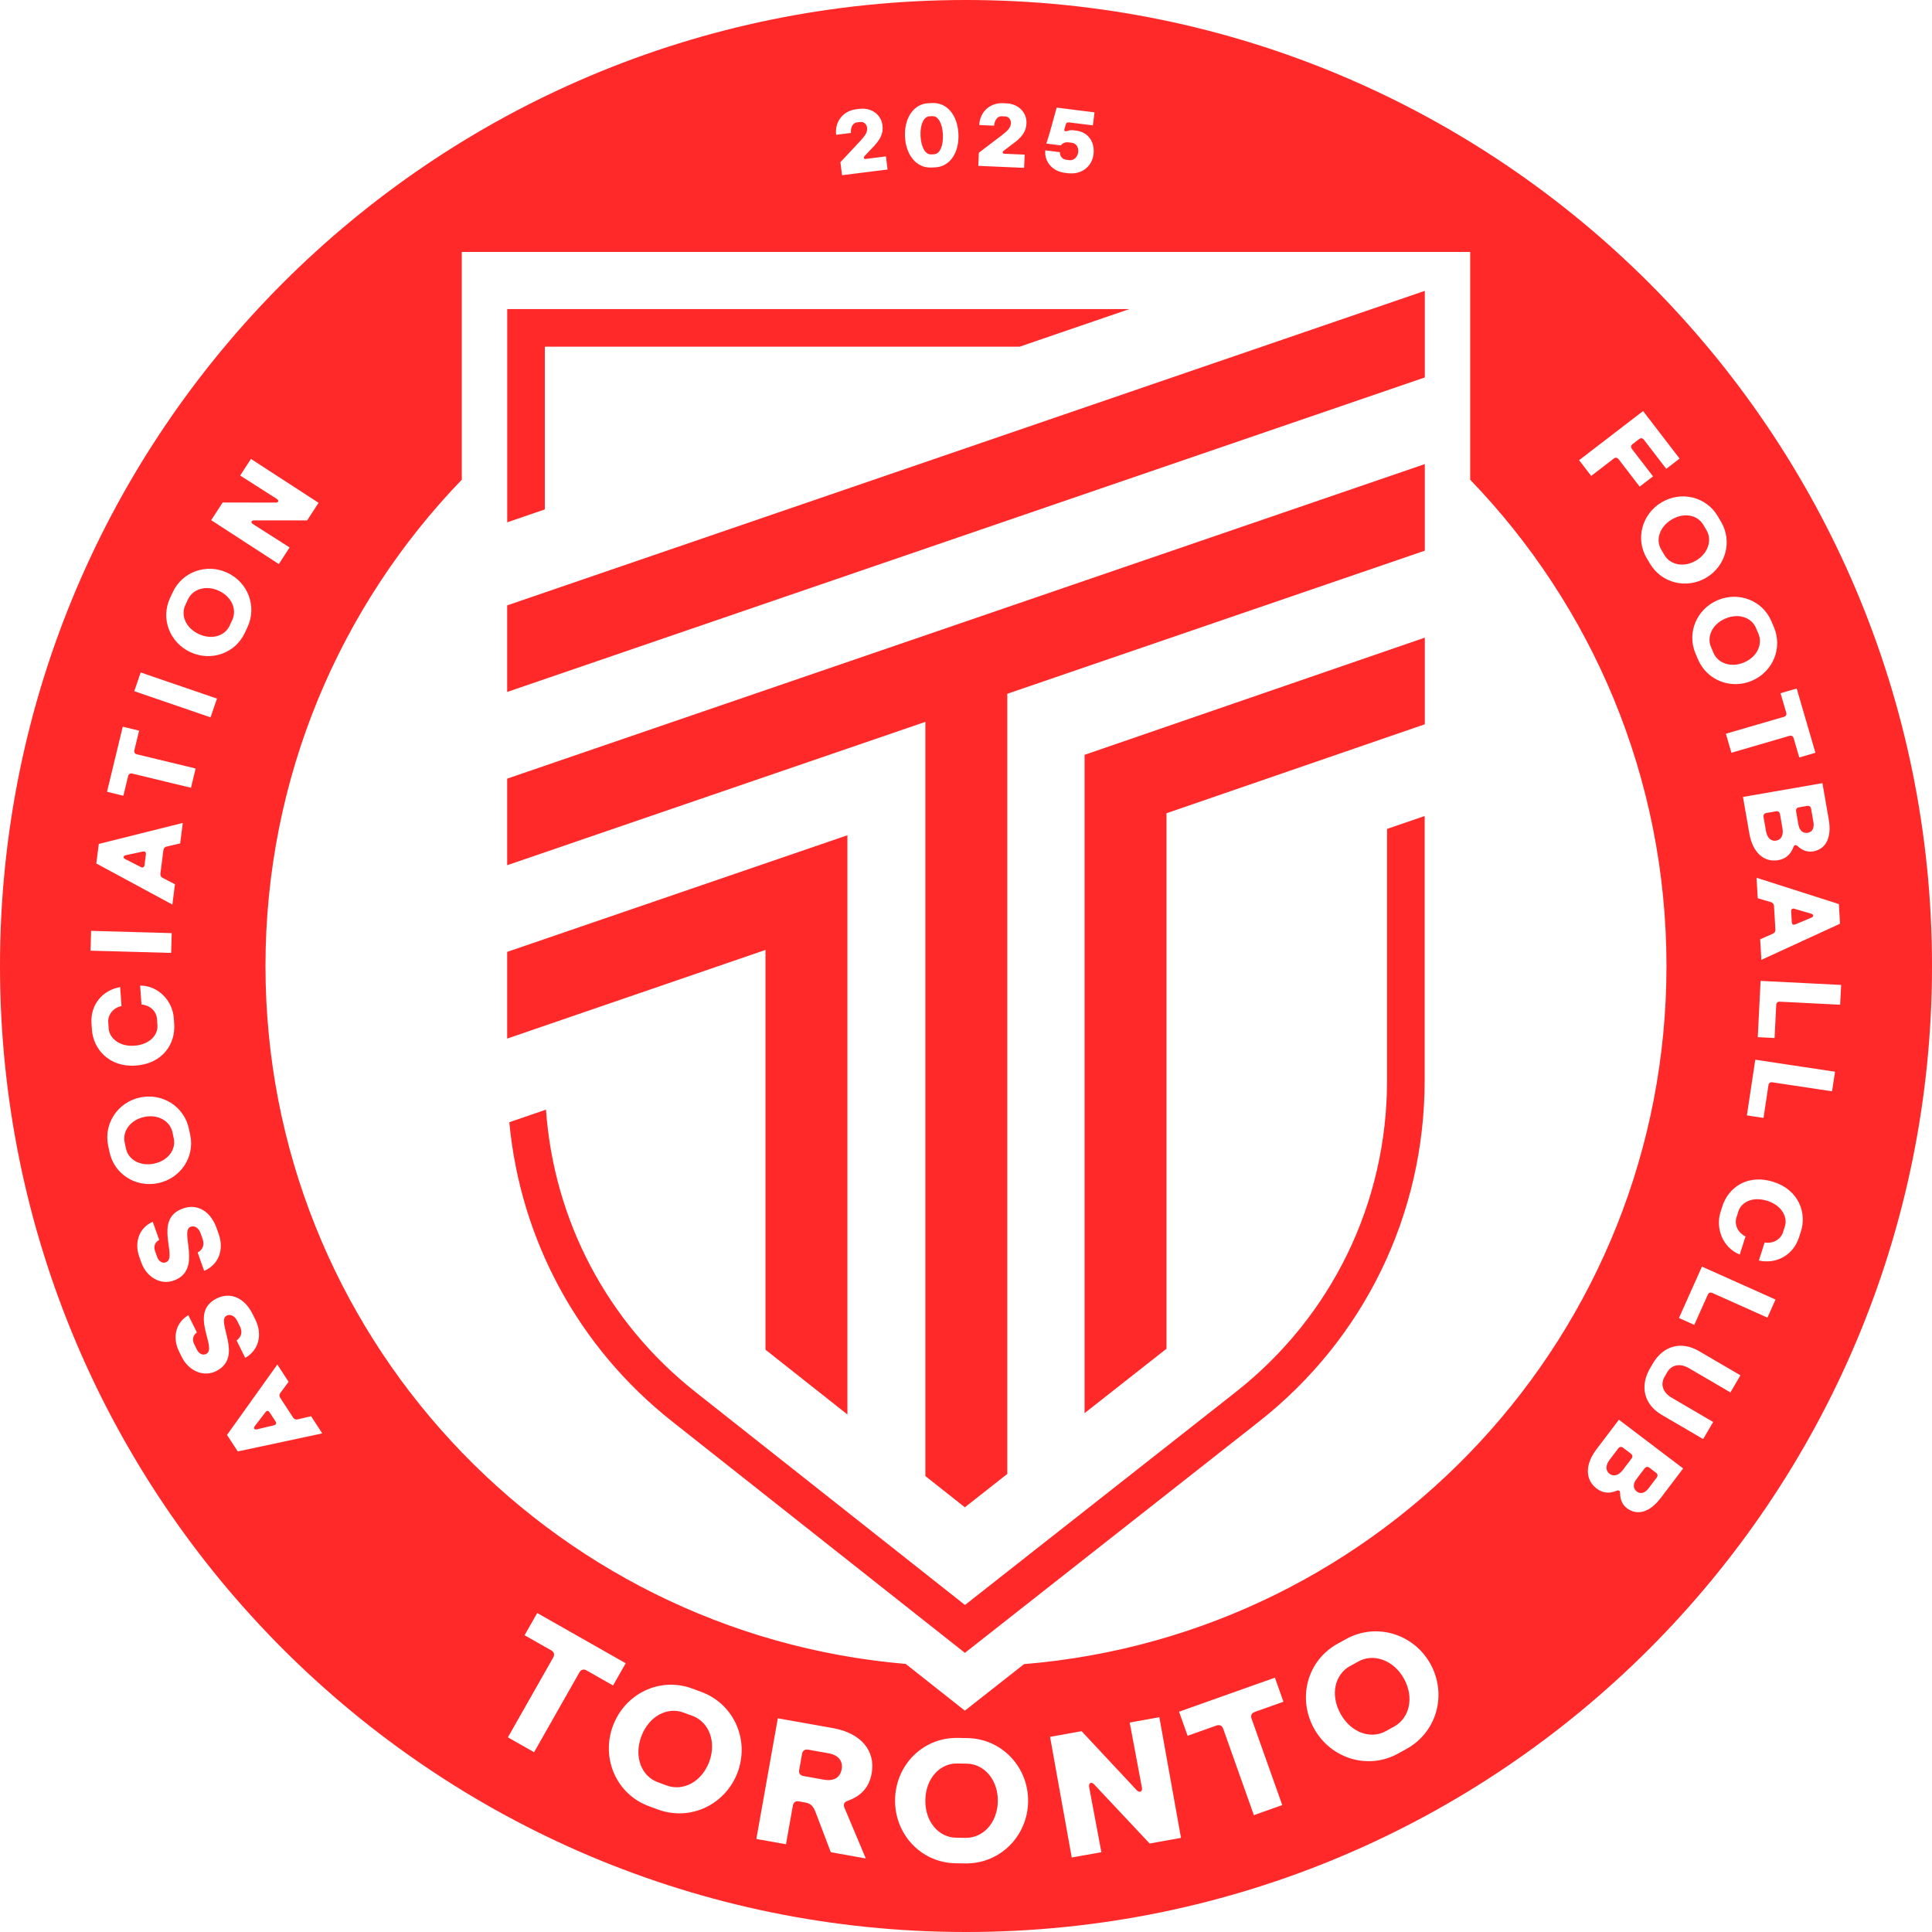 <?xml version="1.0" encoding="UTF-8"?>
<svg id="Layer_2" data-name="Layer 2" xmlns="http://www.w3.org/2000/svg" viewBox="0 0 765 765">
  <g id="TorontoFC_Logo" data-name="TorontoFC Logo">
    <g>
      <path d="M382.863,698.338l-3.882-.065c-6.723-.11-12.436,5.828-12.579,14.492-.14,8.664,5.374,14.788,12.097,14.898l3.812.063c6.864.113,12.646-5.896,12.787-14.49.14-8.456-5.372-14.788-12.235-14.898Z" style="fill: #ff2929;"/>
      <path d="M699.273,329.118c.461,2.651,2.011,4.098,4.03,3.744,2.024-.351,2.949-2.224,2.488-4.877l-.981-5.617c-.148-.853-.727-1.261-1.58-1.113l-3.822.665c-.853.148-1.261.727-1.111,1.582l.976,5.617Z" style="fill: #ff2929;"/>
      <path d="M328.051,694.231l-8.055-1.434c-1.297-.231-2.182.389-2.412,1.685l-1.128,6.347c-.231,1.296.386,2.182,1.683,2.412l8.055,1.434c4.095.727,6.495-.888,7.079-4.163.557-3.14-1.194-5.565-5.221-6.282Z" style="fill: #ff2929;"/>
      <path d="M537.883,657.869l-3.398,1.878c-5.888,3.255-7.887,11.252-3.694,18.838,4.193,7.588,12.027,10.151,17.915,6.896l3.338-1.843c6.009-3.32,8.035-11.413,3.874-18.938-4.093-7.405-12.027-10.151-18.036-6.831Z" style="fill: #ff2929;"/>
      <path d="M712.107,326.515c.416,2.382,1.871,3.563,3.714,3.242,1.798-.311,2.633-1.891,2.219-4.273l-.915-5.259c-.148-.853-.727-1.261-1.582-1.113l-3.235.564c-.855.148-1.264.727-1.116,1.58l.915,5.259Z" style="fill: #ff2929;"/>
      <path d="M709.489,365.149c.05.865.572,1.201,1.377.88l6.462-2.711c.893-.374.843-1.239-.088-1.505l-6.741-1.979c-.79-.228-1.314.168-1.264,1.033l.253,4.281Z" style="fill: #ff2929;"/>
      <path d="M368.611,61.135l1.211-.05c2.347-.095,3.714-3.288,3.533-7.699-.178-4.411-1.801-7.481-4.148-7.385l-1.211.05c-2.242.09-3.676,3.32-3.498,7.696.178,4.411,1.871,7.478,4.113,7.388Z" style="fill: #ff2929;"/>
      <path d="M56.577,337.18l-6.854,1.469c-.945.206-1.056,1.063-.193,1.497l6.262,3.19c.737.369,1.324.078,1.434-.782l.542-4.256c.11-.858-.341-1.284-1.191-1.118Z" style="fill: #ff2929;"/>
      <path d="M78.7,251.06c5.166,2.412,10.327.742,12.198-3.268l1.063-2.277c1.911-4.093-.145-9.181-5.274-11.573-5.043-2.355-10.329-.742-12.24,3.353l-1.078,2.315c-1.873,4.01.16,9.038,5.331,11.45Z" style="fill: #ff2929;"/>
      <path d="M68.807,450.793l-.522-2.455c-.94-4.419-5.647-7.24-11.182-6.061-5.442,1.159-8.692,5.63-7.749,10.048l.532,2.495c.923,4.331,5.575,7.117,11.152,5.928,5.58-1.186,8.692-5.627,7.769-9.956Z" style="fill: #ff2929;"/>
      <path d="M274.223,679.438l-3.641-1.342c-6.309-2.327-13.665,1.389-16.661,9.519-2.999,8.133.183,15.733,6.492,18.058l3.579,1.319c6.44,2.375,13.883-1.382,16.857-9.449,2.924-7.934-.186-15.731-6.625-18.106Z" style="fill: #ff2929;"/>
      <path d="M657.778,217.634l1.286,2.159c2.31,3.879,7.674,5.043,12.534,2.149,4.785-2.846,6.425-8.123,4.113-12.004l-1.307-2.194c-2.262-3.807-7.563-4.953-12.466-2.034-4.9,2.917-6.422,8.123-4.16,11.924Z" style="fill: #ff2929;"/>
      <path d="M677.483,256.161l.978,2.31c1.765,4.16,6.919,6.036,12.127,3.827,5.126-2.172,7.463-7.177,5.698-11.335l-.998-2.352c-1.725-4.073-6.824-5.926-12.072-3.699-5.249,2.224-7.46,7.177-5.733,11.25Z" style="fill: #ff2929;"/>
      <path d="M106.759,559.237c-.474-.727-1.093-.757-1.63-.08l-4.266,5.565c-.592.765-.118,1.492.82,1.261l6.836-1.633c.8-.196,1.058-.8.582-1.525l-2.342-3.589Z" style="fill: #ff2929;"/>
      <path d="M640.763,573.519l-3.446,4.544c-1.625,2.142-1.63,4.258.005,5.499,1.638,1.241,3.639.639,5.264-1.502l3.446-4.544c.524-.69.429-1.394-.263-1.918l-3.09-2.342c-.69-.524-1.392-.426-1.916.263Z" style="fill: #ff2929;"/>
      <path d="M648.123,590.609c1.452,1.103,3.18.637,4.642-1.287l3.225-4.251c.524-.692.424-1.397-.266-1.918l-2.616-1.986c-.69-.524-1.392-.426-1.916.263l-3.225,4.253c-1.462,1.923-1.334,3.794.155,4.925Z" style="fill: #ff2929;"/>
      <path d="M382.5,0C171.251,0,0,171.251,0,382.5s171.251,382.5,382.5,382.5,382.5-171.251,382.5-382.5S593.749,0,382.5,0ZM728.576,365.761l-31.138,14.309-.479-8.15,5.031-2.214c.712-.316,1.046-.84.998-1.66l-.544-9.241c-.048-.82-.444-1.344-1.189-1.575l-5.256-1.562-.479-8.105,32.598,10.412.459,7.786ZM724.125,324.516c1.234,7.102-1.111,11.724-6.189,12.606-2.473.429-4.602-.635-6.096-2.041-.77-.7-1.362-.642-1.735.394-.981,2.623-2.819,4.567-5.963,5.113-5.708.991-10.161-3.049-11.468-10.555l-2.518-14.467,31.457-5.474,2.513,14.424ZM711.428,272.624l7.413,25.446-6.397,1.866-2.217-7.623c-.243-.833-.868-1.174-1.698-.933l-22.951,6.686-2.197-7.533,22.953-6.683c.833-.243,1.174-.865.933-1.698l-2.234-7.666,6.395-1.861ZM701.422,246.012l.996,2.352c3.526,8.313-.474,17.69-8.749,21.195-8.27,3.508-17.795-.133-21.336-8.489l-.981-2.307c-3.508-8.275.509-17.612,8.782-21.118,8.276-3.511,17.76.048,21.288,8.366ZM680.129,204.336l1.307,2.197c4.622,7.764,1.926,17.597-5.8,22.196-7.726,4.594-17.654,2.274-22.299-5.53l-1.281-2.157c-4.597-7.724-1.876-17.519,5.848-22.116,7.724-4.597,17.607-2.355,22.226,5.409ZM650.603,162.758l14.452,18.821-5.284,4.06-8.837-11.51c-.529-.687-1.234-.78-1.921-.251l-2.57,1.971c-.687.529-.777,1.234-.251,1.921l8.341,10.858-5.284,4.058-8.341-10.858c-.529-.687-1.234-.777-1.921-.251l-8.938,6.866-4.782-6.227,25.336-19.457ZM413.913,59.53l5.76.722c-.065,1.68,1.083,2.829,2.46,3.002l1.414.176c1.379.173,3.112-1.046,3.368-3.095.266-2.122-.843-3.589-2.54-3.802l-1.271-.158c-1.236-.156-2.365.241-3.022,1.199l-5.798-.725s.903-2.616,1.429-4.524l2.688-9.715,14.986,1.878-.647,5.158-9.437-1.181c-.637-.08-1.096.15-1.286.808l-.504,1.733c-.291.895.178,1.171,1.078.853.717-.268,1.59-.376,2.545-.256l1.096.138c4.664.584,7.368,4.511,6.761,9.354-.624,4.985-4.898,8.145-10.094,7.496l-1.342-.168c-4.983-.624-8.145-4.612-7.646-8.892ZM387.585,60.478l9.396-7.152c2.177-1.69,3.227-2.927,3.295-4.494.063-1.457-.848-2.673-2.269-2.733l-1.354-.06c-1.565-.065-2.839,1.377-3.009,3.721l-5.908-.253c.266-5.336,4.373-8.867,9.427-8.649l1.317.055c4.875.211,8.148,3.666,7.962,7.972-.135,3.165-1.698,5.522-6.034,8.544l-3.022,2.295c-.624.436-.404,1.123.271,1.151l8.077.349-.226,5.229-18.143-.78.221-5.194ZM367.608,40.862l1.6-.065c5.8-.236,9.998,4.868,10.304,12.338.303,7.473-3.466,12.9-9.266,13.135l-1.6.065c-5.693.233-10.001-4.903-10.304-12.338-.303-7.435,3.573-12.902,9.266-13.135ZM338.94,43.27l1.307-.163c4.842-.607,8.647,2.254,9.183,6.533.394,3.145-.755,5.73-4.526,9.434l-2.598,2.766c-.542.534-.211,1.174.461,1.091l8.022-1.006.652,5.196-18.026,2.257-.647-5.158,8.075-8.622c1.863-2.029,2.693-3.426,2.498-4.98-.181-1.449-1.281-2.495-2.696-2.32l-1.342.168c-1.555.196-2.57,1.831-2.35,4.173l-5.868.735c-.627-5.306,2.834-9.474,7.854-10.104ZM88.17,198.969l21.012.043c1.088,0,1.369-.853.451-1.447l-14.537-9.269,4.271-6.58,26.777,17.376-4.519,6.964-21.098.008c-1.063-.038-1.307.838-.426,1.409l14.575,9.294-4.271,6.58-26.778-17.379,4.542-6.999ZM67.33,236.791l1.083-2.315c3.819-8.188,13.467-11.49,21.612-7.686,8.148,3.799,11.814,13.316,7.972,21.544l-1.061,2.275c-3.802,8.145-13.431,11.405-21.576,7.606-8.148-3.804-11.849-13.236-8.03-21.424ZM55.707,266.264l30.206,10.354-2.545,7.42-30.203-10.354,2.543-7.42ZM48.603,287.748l6.475,1.562-1.863,7.719c-.203.843.165,1.449,1.008,1.653l23.247,5.615-1.846,7.631-23.244-5.615c-.843-.206-1.449.166-1.65,1.008l-1.876,7.764-6.477-1.565,6.227-25.772ZM39.118,334.171l33.258-8.313-1.033,8.102-5.359,1.246c-.757.183-1.184.634-1.289,1.447l-1.171,9.188c-.105.815.188,1.404.878,1.768l4.877,2.508-1.028,8.057-30.123-16.265.99-7.739ZM36.069,368.587l31.928.89-.218,7.844-31.926-.888.216-7.847ZM36.408,407.808l-.176-2.412c-.554-7.734,4.569-13.406,11.347-14.532l.539,7.506c-2.979.532-5.482,3.23-5.254,6.415l.183,2.545c.248,3.458,3.9,7.172,10.179,6.721,6.232-.446,9.374-4.424,9.111-8.062l-.178-2.503c-.236-3.275-2.909-5.459-6.129-5.733l-.542-7.506c7.455.013,12.847,6.302,13.311,12.762l.176,2.455c.567,7.824-4.539,15.691-15.184,16.458-10.643.765-16.844-6.608-17.384-14.114ZM43.372,456.21l-.532-2.498c-1.883-8.837,3.829-17.283,12.621-19.157,8.792-1.871,17.449,3.516,19.34,12.396l.524,2.455c1.868,8.79-3.852,17.191-12.644,19.064-8.79,1.873-17.426-3.426-19.31-12.26ZM55.948,499.899l-.84-2.365c-1.906-5.369-.233-11.287,5.372-13.765l2.55,7.18c-1.57.895-2.32,2.468-1.63,4.401l.838,2.365c.594,1.675,1.956,2.646,3.416,2.124,5.031-1.785-5.279-17.048,6.798-21.336,5.672-2.014,10.926,1.056,13.321,7.804l.84,2.362c2.227,6.277-.165,12.208-5.775,14.54l-2.578-7.265c1.911-1.016,2.841-2.899,1.974-5.346l-.858-2.405c-.639-1.806-2.192-3.047-3.869-2.45-4.642,1.648,5.023,17.14-6.753,21.321-5.372,1.908-10.806-1.535-12.804-7.165ZM85.547,542.927c-5.113,2.53-10.919-.248-13.569-5.607l-1.113-2.249c-2.53-5.111-1.567-11.189,3.711-14.309l3.38,6.829c-1.454,1.076-2.011,2.726-1.101,4.567l1.113,2.249c.787,1.595,2.254,2.397,3.644,1.708,4.787-2.367-7.257-16.313,4.236-21.998,5.399-2.671,10.979-.241,14.156,6.179l1.116,2.249c2.954,5.968,1.274,12.145-4.022,15.124l-3.423-6.911c1.783-1.236,2.485-3.212,1.332-5.545l-1.133-2.292c-.853-1.718-2.54-2.764-4.135-1.976-4.416,2.187,7.014,16.436-4.19,21.983ZM94.151,574.715l-4.266-6.53,19.926-27.886,4.464,6.836-3.268,4.424c-.461.629-.492,1.249-.043,1.936l5.061,7.754c.449.687,1.053.945,1.816.772l5.336-1.251,4.439,6.801-33.466,7.144ZM229.425,662.21l-17.945,31.6-10.372-5.891,17.945-31.6c.649-1.144.364-2.184-.782-2.836l-10.552-5.991,5-8.805,35.035,19.896-5,8.805-10.492-5.958c-1.146-.652-2.184-.366-2.836.78ZM292.101,701.694c-4.725,12.812-18.668,19.568-31.61,14.796l-3.579-1.319c-12.814-4.725-18.968-18.888-14.246-31.703,4.725-12.814,18.537-19.615,31.417-14.868l3.641,1.342c12.88,4.75,19.101,18.938,14.377,31.753ZM345.152,702.203c-1.103,6.212-4.955,9.259-9.612,10.894-1.284.476-1.725,1.384-1.181,2.678l8.464,20.097-13.855-2.465-6.094-16.014c-1.021-2.575-2.152-3.34-4.13-3.691l-2.39-.426c-1.297-.231-2.182.386-2.412,1.683l-2.721,15.29-11.739-2.089,8.501-47.78,21.842,3.887c11.059,1.969,16.932,8.927,15.327,17.938ZM407.09,713.432c-.223,13.655-11.149,24.638-24.944,24.413l-3.812-.063c-13.655-.223-24.147-11.558-23.924-25.213.226-13.655,11.014-24.641,24.739-24.415l3.879.063c13.725.226,24.287,11.561,24.062,25.215ZM455.221,729.968l-21.96-23.395c-1.066-1.216-2.287-.574-2.006.996l4.852,25.832-11.739,2.109-8.586-47.78,12.491-2.244,21.812,23.349c1.131,1.206,2.367.632,2.074-1.006l-4.842-25.764,11.741-2.112,8.584,47.782-12.421,2.232ZM495.57,680.521l12.155,34.228-11.235,3.99-12.155-34.228c-.441-1.241-1.414-1.703-2.656-1.264l-11.43,4.06-3.385-9.537,37.949-13.477,3.385,9.537-11.365,4.035c-1.241.441-1.705,1.414-1.264,2.656ZM556.942,692.5l-3.34,1.843c-11.957,6.608-26.702,2.001-33.31-9.956-6.608-11.957-2.721-26.86,9.296-33.501l3.398-1.878c12.02-6.643,26.825-2.069,33.433,9.888,6.608,11.957,2.601,26.928-9.477,33.604ZM405.497,658.926l-12.305,9.677-11.139,8.761-11.119-8.787-12.3-9.721c-142.019-12.099-253.515-131.205-253.515-276.355,0-74.789,29.603-142.661,77.727-192.548v-90.188h399.296v90.196c48.119,49.886,77.72,117.754,77.72,192.54,0,145.441-111.942,264.731-254.366,276.426ZM657.612,593.117c-4.356,5.74-9.334,7.172-13.441,4.058-1.996-1.517-2.671-3.802-2.658-5.853-.01-1.041-.456-1.434-1.472-1.001-2.588,1.068-5.259,1.046-7.802-.885-4.617-3.501-4.692-9.512-.088-15.581l8.875-11.701,25.436,19.297-8.85,11.666ZM685.185,551.345l-16.428-9.6c-3.466-2.024-6.839-1.409-8.586,1.587l-1.061,1.811c-1.77,3.032-.655,6.274,2.814,8.301l16.423,9.6-3.957,6.776-16.428-9.6c-6.971-4.075-8.767-11.307-4.602-18.437l1.083-1.851c4.165-7.129,11.302-9.035,18.276-4.963l16.426,9.6-3.96,6.776ZM699.842,521.729l-21.81-9.763c-.792-.354-1.454-.098-1.808.692l-5.349,11.942-6.074-2.718,9.108-20.353,29.135,13.04-3.202,7.16ZM713.116,487.539l-.735,2.305c-2.355,7.385-9.218,10.751-15.934,9.284l2.287-7.172c2.964.612,6.292-.963,7.26-4.005l.777-2.432c1.051-3.303-.96-8.11-6.956-10.021-5.956-1.898-10.349.627-11.458,4.103l-.762,2.39c-.996,3.132.672,6.152,3.561,7.601l-2.282,7.17c-6.919-2.779-9.59-10.62-7.623-16.789l.747-2.347c2.382-7.478,10.043-12.887,20.212-9.645,10.171,3.24,13.193,12.388,10.906,19.56ZM725.429,432.118l-23.633-3.561c-.855-.13-1.427.291-1.557,1.149l-1.951,12.942-6.585-.991,3.325-22.055,31.572,4.757-1.171,7.759ZM704.757,396.631c-.865-.043-1.392.434-1.437,1.299l-.657,13.08-6.653-.334,1.118-22.284,31.901,1.602-.394,7.839-23.879-1.204Z" style="fill: #ff2929;"/>
      <polygon points="200.823 342.59 366.415 285.831 366.415 584.474 382.051 596.832 398.849 583.621 398.849 274.714 564.168 218.048 564.168 183.766 200.823 308.308 200.823 342.59" style="fill: #ff2929;"/>
      <polygon points="429.45 559.554 461.885 534.045 461.885 322.018 564.168 286.786 564.168 252.483 429.45 298.884 429.45 559.554" style="fill: #ff2929;"/>
      <polygon points="200.823 273.989 564.168 149.453 564.168 115.17 200.823 239.707 200.823 273.989" style="fill: #ff2929;"/>
      <polygon points="215.735 137.274 403.734 137.274 447.177 122.384 200.844 122.384 200.844 206.814 215.735 201.711 215.735 137.274" style="fill: #ff2929;"/>
      <polygon points="303.112 534.444 335.546 560.078 335.546 330.73 200.823 376.91 200.825 411.242 303.112 376.132 303.112 534.444" style="fill: #ff2929;"/>
      <path d="M549.223,427.813c0,48.465-21.844,93.443-59.935,123.403l-107.193,84.298-106.716-84.335c-34.91-27.593-56.06-67.865-59.192-111.799l-14.518,4.977c4.377,46.578,27.294,89.103,64.483,118.493l115.913,91.624,116.419-91.557c41.706-32.8,65.629-82.048,65.629-135.104v-104.701l-14.891,5.104v99.597Z" style="fill: #ff2929;"/>
    </g>
  </g>
</svg>